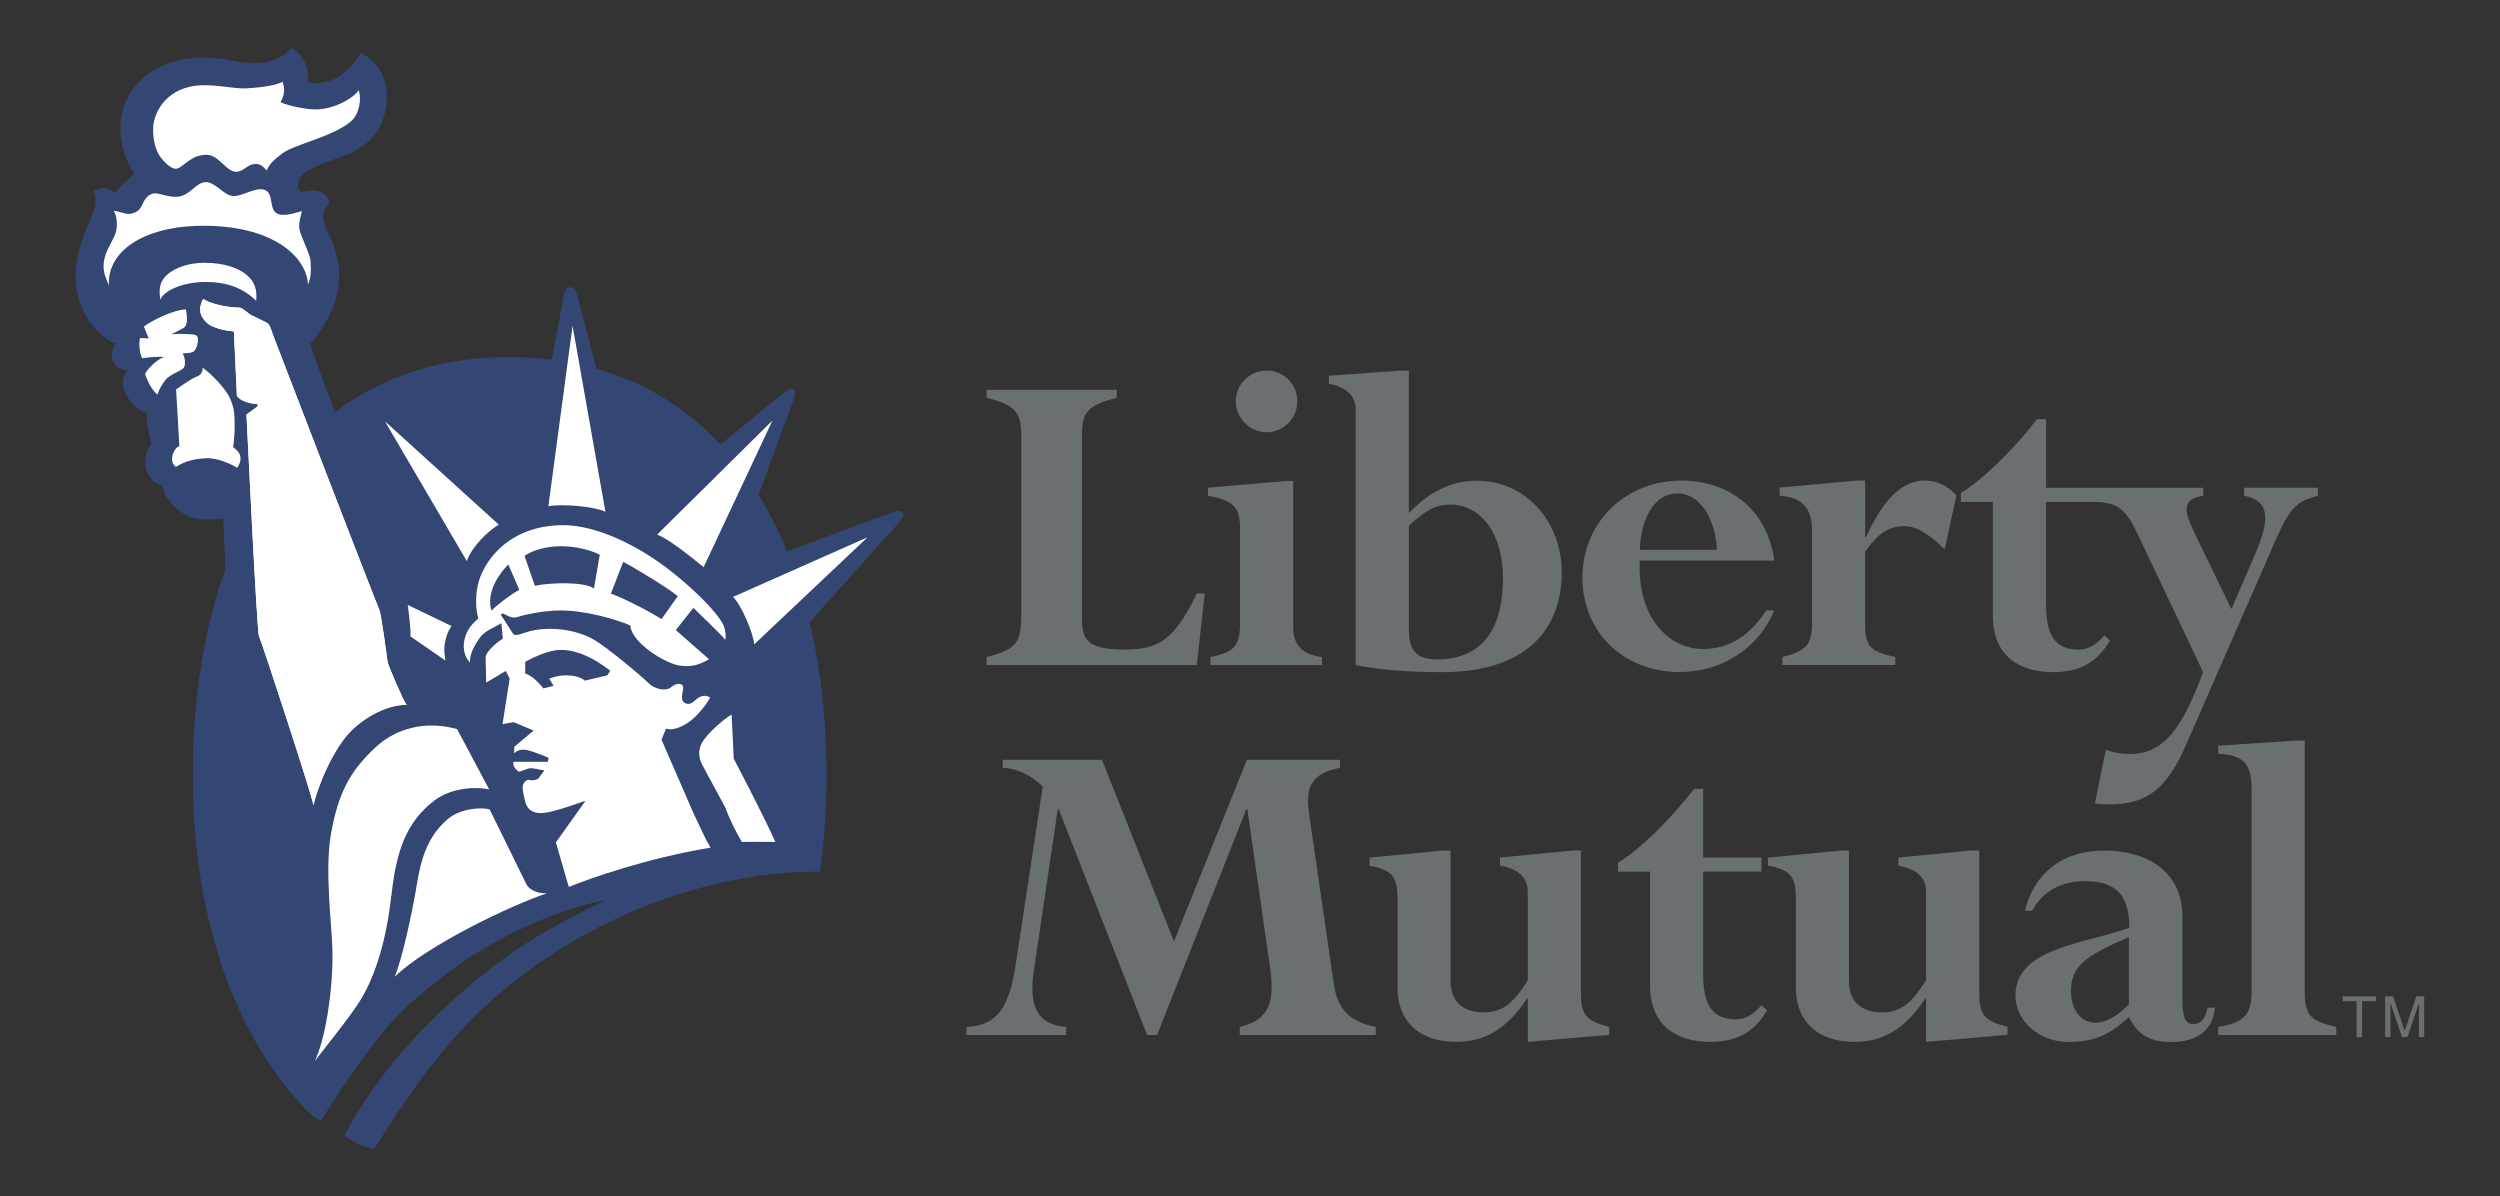 <?xml version="1.0" encoding="UTF-8"?>
<svg id="svg1936" xmlns="http://www.w3.org/2000/svg" xmlns:svg="http://www.w3.org/2000/svg" version="1.1" viewBox="0 0 380.35 182">
  <rect x="0" y="0" width="380.35" height="182" fill="#333333" stroke="none"/>
  <!-- Generator: Adobe Illustrator 29.8.2, SVG Export Plug-In . SVG Version: 2.1.1 Build 3)  -->
  <defs>
    <style>
      .st0 {
        fill: #344673;
      }

      .st1 {
        fill: #fff;
      }

      .st2 {
        fill: #6a6f72;
      }
    </style>
  </defs>
  <path class="st0" d="M137.32,78c-.41-.54-1.42-.1-1.42-.1l-16.15,5.99c-1.21-2.98-2.66-5.86-4.34-8.6l5.23-14.27s.65-1.42.05-1.77c-.6-.36-1.58.59-1.58.59l-9.5,7.79c-3.7-3.97-8.05-7.17-13.05-9.43-1.89-.84-3.83-1.54-5.82-2.09l-2.95-11.29s-.25-1.13-1.01-1.13-.96,1.07-.96,1.07l-1.89,9.97c-2.12-.27-4.26-.41-6.39-.41-7.08,0-13.38,1.34-18.88,3.82-2.33,1.04-4.56,2.31-6.65,3.78-.35.24-.67.51-1.01.76-1.96-5.05-3.5-9.16-3.79-10.4,1.09-.99,3.37-4.59,3.93-7.01.77-3.4.54-5-.28-7.57-.59-1.88-1.78-3.64-1.7-4.83.06-.89.53-1.52.93-1.93-.22-1.25-1.03-1.79-1.99-1.92-.89-.12-1.58.14-2.37.18-.2-.37-.6-.3-.3-1.58.45-1.95,4.19-2.86,7.25-4.05,3.87-1.5,6.04-4.29,6.17-8.77.09-3.26-1.72-5.67-4-6.75-.46,1.31-2.34,3.08-3.66,3.8-1.29.71-3.08.99-4.38.68.28-2.39-.82-4.44-2.57-5.26-.56,1.02-2.66,2.43-5.83,2.33-3.16-.1-3.37-.85-7.81-.83-6.32.01-11.56,3.83-12.21,9.43-.41,3.64.98,6.69,2.04,8.27-.79.59-2.64,2.37-2.97,2.9-.46-.53-1.71-1.24-3.22-.26.33.8.39,1.76.13,2.69-.26.92-2.57,5.4-2.83,9.02-.45,6.12,3.09,10.27,6.06,11.46-.66.99-.79,2.04-.33,2.9.3.57.92,1.12,2.17,1.12-.72.79-1,1.98-.53,3.16.53,1.32,2.04,3.23,3.36,3.23-.07,1.12.46,3.75.73,4.8-.46.86-.92,1.5-.85,3.08.07,1.65,1.12,2.98,2.43,3.24.33.79.58,1.66,1.04,2.19.46.53.87,1.17,1.86,1.83.99.66,2.11,1.19,3.43,1.19s2.48.06,3.07-.13c.03.38.15,3.86.3,7.73-3.31,9.22-4.96,19.9-4.96,31.37h0c0,20.55,5.86,38.86,17.05,50.65,0,0,.64.79,2.44,1.95,0,0,3.5-5.98,8.83-12.79,1.41-1.78,2.94-3.45,4.6-5,2.46-2.14,5-4.18,7.63-6.1,6.88-4.69,14.85-8.26,22.21-9.78-8.44,4.35-13.23,6.68-21.17,13.49-5.02,4.31-13.03,11.91-18.5,22.33,1.14.9,2.67,1.83,4.48,2.01,1.16-1.36,7.11-12.27,16.24-21.04,18.48-17.31,40.26-21.31,51.65-21.09.64-4.69.97-9.58.97-14.64,0-8.27-.86-16.13-2.58-23.33l13.61-15.15s.94-.94.54-1.49h0Z"/>
  <path class="st1" d="M36.11,71.16c-.79-.46-2.96-1.52-4.67-1.45-1.78.07-3.27.43-4.67,1.32-.59-.4-.78-1.19-.4-2.11.38-.92.92-1.05.92-1.05l-.5-8.63s2.42-1.72,3.08-1.92c.66-.2.96-.71.96-1.37,1.07.73,2.66,2.35,3.51,3.56.79,1.12,1.25,2.37,1.32,3.75.07,1.38.08,3.03-.2,4.74.54.46,1.05.85,1.12,1.58.07.73-.2.99-.46,1.58h0ZM114.74,98.03c-.1-1.68-2.05-6.22-3.23-7.21l20.48-9.08-17.25,16.3h0ZM58.55,64.09l17.34,15.73c-1.67.94-4.18,3.47-4.87,5.54l-12.46-21.27h0ZM68.69,95.24c-.59.92-.8,1.48-1,2.59-.2,1.12-.05,1.75.08,2.67l-5.32-3.67c.07-1.25-.26-3.28-.35-4.34,0-.12-.05-.3-.08-.46l6.66,3.21Z"/>
  <path class="st1" d="M39.4,96.78c-.33-.59-1.84-32.59-1.91-33.71l1.71-1.25v-.33c-1.25-.07-2.7-.53-3.16-1.26l-.46-9.81c-1.72-.13-3.48-.68-4.14-1.33-.82-.82-1.46-1.83-.54-3.61.85.6,3.35,1.32,5.53,1.32.46,0,1.43,1.04,1.98,1.25.63.25,1.68.83,2.18,1.05.45.2.73,1.25.86,1.64.13.4,15.98,41.55,16.25,42.01.27.46,1.19,7.37,1.25,7.9.07.53,2.44,6.05,2.9,6.58-2.11-.06-5.56,1.14-8.39,3.91-2.77,2.7-5.21,8.64-5.77,11.38-.2-1.45-7.97-25.17-8.3-25.76h0ZM59.55,136.15c-.69,6.33-2.23,11.81-4.54,15.73-1.49,2.52-5.67,7.64-7.13,9.57,1.58-3.16,2.81-10.78,2.7-16.71-.07-3.85-1.23-12.34-.21-17.97,1.1-6.04,2.81-9.44,6.86-13.16,2.06-1.9,6.28-4.32,12.31-2.69l4.88,9.17c-2.61-.5-6.06-.05-8.36,1.72-4.32,3.32-5.78,7.8-6.5,14.34h0Z"/>
  <path class="st1" d="M60.03,148.62c1.19-2.67,2.74-10.28,3.18-12.82.56-3.26,1.09-8.03,4.98-11.24,1.91-1.58,5.05-1.78,6.3-1.42l5.52,11.23c.49,1.19,2.11,1.61,3.2,1.54-5.17,1.68-18.19,7.86-23.17,12.7h0ZM106.94,112.76c-.89,1.39-.57,2.71-.08,3.64.56,1.05,3.48,6.44,3.48,6.44.92,2.45,1.64,3.68,2.52,5.25,1.58,0,3.29-.04,5.1,0-1.93-4.32-6.33-12.66-6.33-12.66l-.32-6.73c-1.28.77-3.48,2.69-4.37,4.07ZM83.44,77.01c2.17-.39,7.09.06,8.67.85l-5-28.28-3.68,27.43ZM41.46,50.75c-.13-.39-.41-1.45-.86-1.64-.49-.22-1.55-.81-2.18-1.06-.55-.21-1.52-1.25-1.98-1.25-2.17,0-4.68-.72-5.53-1.32-.92,1.78-.28,2.79.54,3.61.66.66,2.42,1.19,4.14,1.33l.46,9.81c.46.73,1.91,1.19,3.16,1.25v.33l-1.71,1.26c.07,1.11,1.58,33.12,1.91,33.71.33.59,8.1,24.31,8.29,25.76.55-2.73,3-8.67,5.77-11.38,2.83-2.77,6.28-3.97,8.39-3.91-.46-.53-2.83-6.06-2.9-6.58-.06-.53-.98-7.44-1.25-7.9-.27-.46-16.12-41.61-16.25-42.01h0Z"/>
  <path class="st1" d="M31.33,42.9c4.48,0,6.6,1.87,7.65,2.86.13-1.51-.11-2.85-1.52-3.99-1.17-.95-3.23-1.79-6.39-1.79-2.11,0-4.23.62-5.54,1.73-1.21,1.03-1.41,2.19-1.14,3.9.39-1.25,3.25-2.73,6.94-2.71h0ZM23.31,19.41c-.1,1.71.35,3.49,1.15,4.55.45.6,1.52,1.75,2.3,1.71,1.12-.07,2.17-2.21,4.8-2.11,1.71.07,2.83,2.48,4.28,2.57,1.12.07,1.71-1.05,2.84-1.17.97-.1,1.3.38,1.9.97.4-.92.97-1.54,2.43-2.63,1.78-1.32,7.84-2.57,10.41-4.87,1.29-1.15,1.58-3.29,1.17-4.72-.97,1.37-3.68,2.81-6.31,2.94-1.32.07-4.48-.52-5.6-1.11.56-.96.75-2.06.28-3.11-.86.66-4.56,1.02-6.01,1.02s-4.27-.59-6.46-.47c-4.81.25-7.03,3.67-7.19,6.44h0Z"/>
  <path class="st1" d="M31.61,34.35c10.41.2,15.1,5,15.24,8.96.53-1.19.46-2.31.39-3.62-.05-1.05-1.64-4.01-1.71-5-.07-.99.2-1.64.4-2.57-.66.13-2.96,1.05-3.95.26-1.06-.85-.33-2.96-1.71-3.49-1.39-.53-3.55,1.12-4.94.92-1.38-.2-2.57-2.1-4.01-2.1s-2.18,1.77-3.96,2.17c-1.37.31-3.03-.52-3.84-.46-.9.06-1.44.76-1.83,1.62-.39.86-.71,1.21-1.76,1.47-.84.21-2.04-.52-2.64-.39.46.46.69,2.33.27,3.42-.53,1.38-1.66,2.83-1.79,4.56-.11,1.52.4,2.22.79,3.34-.27-5.6,5.97-9.27,15.05-9.09h0ZM25.05,54.3c-.72.13-2.24,1.32-2.98,2.56.21.8,1.07,2.65,1.91,3.16.19-.86,1.13-2.28,1.6-2.62.65-.47,1.31-.79,1.84-1.05.53-.27.72-.53.72-1.13s-.08-.87-.34-1.46c.52-.06,1.5.02,1.83-.45.33-.46.49-1.05.49-1.64s-.27-.73-.85-.79c-1.06-.08-2.12-.1-3.17-.04l1.72-.88c.39-.19.53-.59.59-.92.06-.33.05-1.07-.13-1.97-1.98.06-5.47,1.84-6.39,2.63l.73,1.78-1.32-.05c-.2.9-.07,2.29.33,3.08,1.19-.2,2.57-.27,3.42-.2h0ZM110.22,95.56c-.24-1.28-3.45-5.1-8.92-9.25-4.26-3.24-10.52-6.44-15.67-6.41-8.69.05-12.28,6.02-12.94,9.13-.4,1.88-.3,3.92.1,5.04-1.38,1.19-1.91,2.14-2.17,3.49-.19.97,0,2.37.89,3.23-.1-1.29.77-2.77,1.48-3.75.79-1.09,2.11-1.51,3.3-2.23l.2,2.37c-1.13.65-2.51,2.03-2.61,2.75l.09,3.92,2.99-1.78.58,1.19-1.09,6.91,1.68-.3,3.06,1.27-2.96,2.49v.99s.45-.61,1.49-.57c1.05.05,3.74,1.25,3.74,1.25l-.1.6h-5.23c-.2.69.41,1.22.81,1.52.69-.19,1.4-.55,1.8-.55s1.3.23,2.09.33l-.95,1.27s-.49.37-1.39.19c-.49-.1-.98.59-.98,1.16,0,.6.38,2.08.38,2.08.49,2.22,2.76,1.77,3.05,1.75,1.44-.13,6.15-1.83,6.15-1.83l-4.52,6.34,1.97,6.78c2.98-1.23,11.89-4.39,21.57-5.98-1.06-1.75-1.23-2.45-2.53-5.07l-4.94-11.36.69-1.68c1.09.4,2.76-.4,3.85-1.28,1.09-.89,2.37-2.47,2.86-3.46-.69-.39-1.28-.3-1.87.1-.59.4-1.05,1.16-1.87.79-.89-.39-.46-1.36-.36-2.26.1-.89-1.03-.9-1.81-.21-.79.69-2.47.4-3.56-.69-1.09-1.09-6.31-5.44-8.19-6.51-2.7-1.55-6.32-1.95-8.99-1.47-1.56.27-2.67.97-3.26.67l-1.95-3.02.31-.19c.69.3,1.34.85,2.23.55.89-.3,3.74-.95,6.32-.99,3.96-.07,8.76,1.38,10.87,2.28.1,2.56,5.27,5.82,7.6,6.12,1.97.25,3.17-.29,4.35-.99l-5.04-4.43,2.67-3.38s4.25,4.05,4.84,4.85c.19-.47,0-1.24-.1-1.79h0ZM79.91,100.69s2.17-1.25,4.21-1.68c3.01-.64,6.35,1.17,8.72,3.03l-.45.71-3.4.8c-.66-.59-1.91-.85-3.26-.79-1.2.06-2.17.5-2.17.5l.67,1.08-1.56.4c-.69-.89-1.78-1.98-2.76-2.27v-1.78h0ZM74.76,92.89c-.89-2.98,1.49-5.93,2.57-7.01l1.68,3.85c-1.28.69-3.26,2.2-4.24,3.16ZM90.37,89.53c-1.58-1.09-6.81-.89-8.99-.4l-1.58-4.55c1.19-.89,3.46-1.48,5.53-1.48s4.35.5,5.92,1.29l-.88,5.14h0ZM100.64,94.19c-2.17-1.4-6.42-3.47-7.7-3.87l1.87-4.84c1.58.79,7.41,4.34,8.3,5.24l-2.47,3.47ZM99.97,81.33c1.95.69,6.09,4.17,7.08,4.96l10.47-22.31-17.54,17.35h0Z"/>
  <path class="st2" d="M164.61,94.31c0,3.43,1.44,4.51,6.59,4.51s7.51-1.57,10.88-8.52h1.21l-1.21,10.88h-31.99v-1.22c4.8-1.22,5.29-2.29,5.29-6.8v-26.77c0-3.72-.93-4.79-5.29-5.87v-1.22h19.82v1.22c-4.15,1.08-5.3,1.93-5.3,5.58v28.2h0ZM196.74,95.38c0,2.72,1.36,4.23,4.37,4.58v1.22h-16.96v-1.22c3.65-.72,4.51-1.72,4.51-5.15v-14.39c0-3.29-.93-4.22-4.87-5.01v-1.22l11.74-1h1.22v22.18h0ZM192.73,56.38c2.56,0,4.64,2.07,4.65,4.63,0,0,0,.01,0,.02,0,2.58-2.07,4.73-4.65,4.73s-4.72-2.15-4.72-4.73,2.14-4.65,4.72-4.65ZM214.35,79.99c2.72-2.51,4.15-3.22,6.3-3.22,4.79,0,8.01,4.58,8.01,11.17,0,8.8-4.01,12.38-10.01,12.38-3.23,0-4.3-1.43-4.3-4.51v-15.82ZM214.35,56.38h-1.22l-10.95.79v1.22c2.5.43,4.08,1.72,4.08,4.01v38.79c4.08.78,8.09,1.07,13.17,1.07,13.17,0,18.17-6.87,18.17-15.17,0-7.87-5.58-13.95-12.88-13.95-3.87,0-7.16,1.57-10.38,4.94v-21.68h0ZM249.48,83.65c.21-5.15,2.43-8.59,5.73-8.59s5.72,3.58,6.01,8.59h-11.74,0ZM269.95,85.29c-1-7.44-6.51-12.17-14.17-12.17-8.51,0-15.03,6.37-15.03,14.74s6.3,14.38,14.74,14.38c6.51,0,12.02-3.58,14.45-9.37h-1.21c-2.58,3.94-5.73,5.87-9.66,5.87-5.01,0-10.02-4.59-9.59-13.46h20.47ZM295.86,83.57c-2.36-2.29-4.23-3.51-6.09-3.51-2.43,0-3.94,1-6.01,3.86v11.02c0,3.22.64,4.22,4.58,5.01v1.22h-17.17v-1.22c3.58-.86,4.51-1.94,4.51-5.01v-14.24c0-3.43-1.5-5.01-4.93-5.3v-1.22l11.8-1.07h1.22v8.59h.14c2.65-5.87,5.58-8.59,8.95-8.59,1.78,0,3.5.79,4.79,2.29l-1.78,8.16ZM341.43,74.2v1.22c3.44.71,4.22,2.86,1.79,8.59l-3.73,8.66-5.72-11.8c-1.65-3.44-1.65-5.01,1.43-5.44v-1.22h-23.91v-10.45h-1.36c-3.8,4.87-8.23,9.16-11.6,11.24v1.36h4.86v17.32c0,6.15,4.08,8.58,9.16,8.58,4.01,0,6.66-1.43,8.66-4.8l-.86-.78c-1.29,1.51-2.51,2.15-3.93,2.15-3.8,0-4.94-2.57-4.94-6.95v-15.52h7.23c3.93,0,5.08,1.43,6.8,5.08l9.87,20.82c-3.29,8.88-6.15,12.45-11.16,12.45-1.08,0-1.94-.07-3.65-.64l-1.65,8.16c1.01.14,1.58.14,2.29.14,5.58,0,8.66-2.36,11.53-8.95l13.59-31.06c2.22-5.01,3.08-6.01,6.51-6.94v-1.22h-11.24ZM202.94,149.73c.5,3.65,2.29,5.72,6.37,6.51v1.22h-20.69v-1.22c4.58-1.14,5.37-3.78,4.58-9.22l-3.43-23.91h-.15l-13.59,34.35h-1.51l-13.45-34.35h-.14l-3.65,24.62c-.72,4.87.21,8.16,4.94,8.51v1.22h-15.17v-1.22c4.51-.2,6.44-2.79,7.44-9.22l4.15-27.34c-1.65-1.72-3.94-2.79-6.08-2.86v-1.22h15.1l10.95,27.63,11.09-27.63h14.17v1.22c-4.3.79-5.3,2.93-4.73,6.8l3.79,26.12h0ZM212.6,136.35c0-3.01-1-4.08-4.23-4.65v-1.22l11.1-1.08h1.22v19.9c0,3.22,2.08,4.72,5.02,4.72,2.71,0,4.36-1.14,6.73-4.87v-13.45c0-2.22-1.44-3.5-4.23-4.01v-1.22l11.09-1.08h1.22v21.47c0,3.58.72,4.44,4.3,5.36v1.22l-12.38,1.07v-6.58h-.14c-3,4.58-6.37,6.58-10.74,6.58-5.58,0-8.94-3.07-8.94-8.23v-13.95h0ZM251.03,132.62h-4.87v-1.36c3.36-2.07,7.8-6.37,11.59-11.24h1.37v10.45h8.87v2.14h-8.87v15.53c0,4.37,1.14,6.94,4.94,6.94,1.43,0,2.65-.65,3.93-2.15l.86.79c-2,3.36-4.65,4.79-8.66,4.79-5.08,0-9.15-2.43-9.15-8.59v-17.31h0ZM273.21,136.35c0-3.01-1-4.08-4.23-4.65v-1.22l11.1-1.08h1.22v19.9c0,3.22,2.07,4.72,5,4.72,2.72,0,4.37-1.14,6.73-4.87v-13.45c0-2.22-1.43-3.5-4.22-4.01v-1.22l11.09-1.08h1.22v21.47c0,3.58.72,4.44,4.3,5.36v1.22l-12.38,1.07v-6.58h-.14c-3.01,4.58-6.37,6.58-10.74,6.58-5.58,0-8.94-3.07-8.94-8.23v-13.95h0ZM323.88,152.81c-1.87,1.86-3.44,2.79-5.08,2.79-2.22,0-3.72-1.94-3.72-4.86,0-3.65,2.07-5.3,8.81-8.16v10.24ZM332.03,139.49c0-7.44-6.08-10.09-11.88-10.09-6.3,0-10.66,3.37-12.09,9.17h1.08c1.71-3.01,4.43-4.51,8.08-4.51,4.87,0,6.73,2.29,6.73,7.09-6.59,2.43-17.32,3-17.32,10.3,0,3.93,3.65,7.08,8.09,7.08,3.29,0,5.79-.78,8.51-3.22l.65-.57c1.35,2.71,3.22,3.79,6.51,3.79,3.94,0,6.3-1.86,6.59-5.22h-1.14c-.29,1.65-1,2.5-2.15,2.5-1.21,0-1.65-1.07-1.65-3.57v-12.74ZM342.56,120.03c0-3.79-1.22-5.16-5.08-5.37v-1.21l11.95-.79h1.22v38.22c0,3.58.79,4.44,4.79,5.36v1.22h-17.96v-1.22c3.94-.64,5.08-1.92,5.08-5.36v-30.84h0ZM356.43,152.32h2.1v5.47h.84v-5.47h2.1v-.74h-5.05v.74ZM368.02,157.79v-3.67c0-.18.01-.97.01-1.55h-.01l-1.75,5.22h-.83l-1.75-5.21h-.02c0,.57.02,1.36.02,1.54v3.67h-.82v-6.22h1.2l1.78,5.25h.01l1.77-5.25h1.19v6.22h-.81Z"/>
</svg>